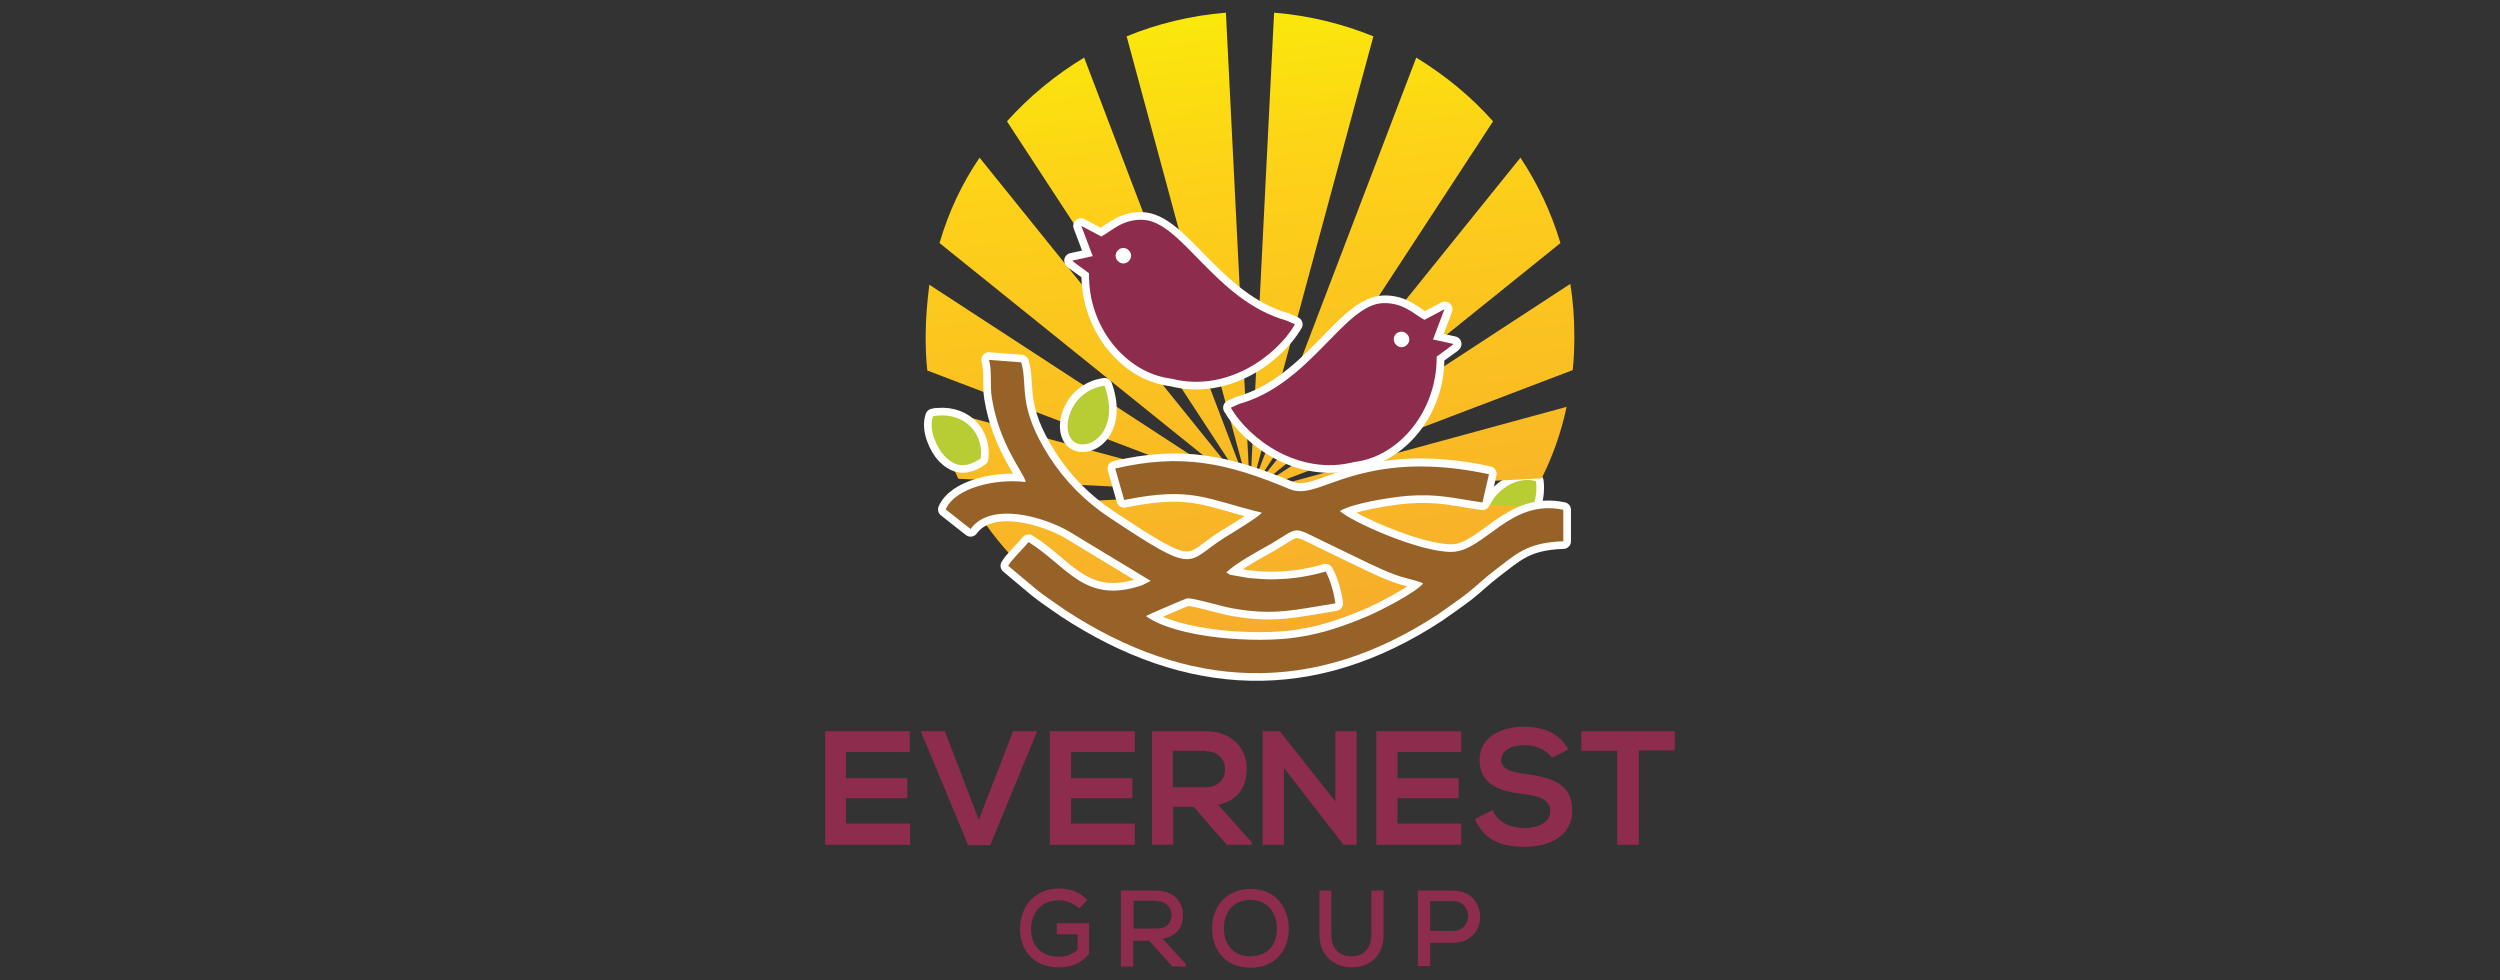 <?xml version="1.0" encoding="utf-8"?>
<!-- Generator: Adobe Illustrator 24.3.0, SVG Export Plug-In . SVG Version: 6.00 Build 0)  -->
<svg version="1.1" id="Layer_1" xmlns="http://www.w3.org/2000/svg" xmlns:xlink="http://www.w3.org/1999/xlink" x="0px" y="0px"
	 viewBox="0 0 612 240" style="enable-background:new 0 0 612 240;" xml:space="preserve">
<rect x="0" y="0" width="612" height="240" fill="#333333" stroke="none"/>
<style type="text/css">
	.st0{fill:none;stroke:#FFFFFF;stroke-width:3.744;stroke-linecap:square;stroke-linejoin:round;stroke-miterlimit:2.613;}
	.st1{fill-rule:evenodd;clip-rule:evenodd;fill:#B8CD33;}
	.st2{clip-path:url(#SVGID_2_);fill:url(#SVGID_3_);}
	.st3{fill-rule:evenodd;clip-rule:evenodd;fill:#976228;}
	.st4{fill-rule:evenodd;clip-rule:evenodd;fill:#8D2C4D;}
	.st5{fill:#8D2C4D;}
</style>
<path class="st0" d="M376,117.8c-7.1-2.1-14.9,7.2-10.6,11.1c2.6,2.3,6.8-0.2,8.1-1.8C375.3,125,376.5,121.5,376,117.8z"/>
<path class="st1" d="M376,117.8c-7.1-2.1-14.9,7.2-10.6,11.1c2.6,2.3,6.8-0.2,8.1-1.8C375.3,125,376.5,121.5,376,117.8"/>
<path class="st0" d="M356.3,110.3c-3.7,4.4-0.1,13.2,4.5,11.2C365.2,119.5,361.3,111.3,356.3,110.3z"/>
<path class="st1" d="M356.3,110.3c-3.7,4.4-0.1,13.2,4.5,11.2C365.2,119.5,361.3,111.3,356.3,110.3"/>
<g>
	<g>
		<g>
			<defs>
				<path id="SVGID_1_" d="M234.6,117.2l71.4,3.6l-77.5-21C229.9,105.8,232,111.7,234.6,117.2 M306,120.7l71.4-3.6
					c2.7-5.4,4.8-11.3,6.1-17.5L306,120.7z M306,120.7l79-30.1c0.3-2.7,0.4-5.4,0.4-8.3c0-4.3-0.3-8.6-1-12.8L306,120.7z
					 M226.6,82.4c0,2.8,0.1,5.6,0.4,8.3l78.9,30.1l-78.4-51.1C227,73.7,226.6,78,226.6,82.4z M230,59.5l76,61.2l-66.2-82.1
					C235.5,44.9,232.2,51.9,230,59.5z M306,120.7l76-61.2c-2.2-7.4-5.6-14.6-9.8-20.9L306,120.7z M306,120.7l59.5-91
					c-5.4-6.1-11.8-11.3-18.8-15.6L306,120.7z M246.5,29.7l59.5,91L265.4,14.1C258.3,18.4,252,23.6,246.5,29.7z M275.8,8.9
					L306,120.7l-67.6,3.3c14,22.6,39,37.7,67.6,37.7c28.6,0,53.6-15,67.6-37.7l-67.6-3.3L300.1,3.1C291.6,3.8,283.3,5.8,275.8,8.9z
					 M306,120.7L336.2,8.9c-7.6-3.1-15.8-5.1-24.3-5.8L306,120.7z"/>
			</defs>
			<clipPath id="SVGID_2_">
				<use xlink:href="#SVGID_1_"  style="overflow:visible;"/>
			</clipPath>
			
				<linearGradient id="SVGID_3_" gradientUnits="userSpaceOnUse" x1="314.606" y1="76.175" x2="297.502" y2="236.988" gradientTransform="matrix(1 0 0 -1 0 239)">
				<stop  offset="0" style="stop-color:#F6AA2D"/>
				<stop  offset="0.73" style="stop-color:#FDD019"/>
				<stop  offset="1" style="stop-color:#FAE90A"/>
			</linearGradient>
			<rect x="226.6" y="3.1" class="st2" width="158.8" height="158.6"/>
		</g>
	</g>
	<path class="st0" d="M273,114.7l2.2,7.7c16.7-3.4,20-0.2,33.7,3.1c-1.1,1.3-7.2,4.9-9.1,6.1c-9.7,6.1-6.4,9.6-28.2-4.9
		c-5.9-3.9-10.9-8.9-14.8-15c-7.9-12.4-5.1-17.2-6.8-23l-7.9-0.6c0.8,2.7,0.2,6.3,0.7,9.3c1.9,11.7,7.8,18.2,8.3,20.6
		c-7.4-0.9-17.3,1.4-19.6,6.7l6.1,4.8c4.9-6.8,17.9-3,24.1,0.6l20,12.1l-2.2,1.1c-14,4.7-18.1-4.6-27.7-10.6c-1.3,1.6-4.1,4.2-5,5.8
		l6.8,5.7c2.2,1.8,4.7,3.4,7.1,5.1c30,19.7,60.7,21.2,91.3,1.1c2.4-1.7,4.9-3.4,7.1-5.1c2.2-1.7,4.3-3.8,6.7-5.6
		c5.2-3.9,7.8-6.9,16.9-7.2v-7.7c-13-2.8-19.3,10.1-27.2,10.3c-7.8,0.2-24.7-7.4-27.5-10c3.1-1.9,12.1-3.3,16.3-3.7
		c7.7-0.6,11.7,0.6,18.6,1.6l1.6-7c-9.6-2.1-19.8-2.7-29.3-0.6c-10.4,2.2-14.9,6.2-19.6,4.2C300.4,113.3,289.2,110.9,273,114.7z
		 M300.2,140.1c2.9-2.6,7.3-4.9,11-7c6.7-4,5.2-4.3,11.9-1c4.1,2,8.1,3.9,12.2,5.9c2.1,1,4.1,1.9,6.3,2.7c2,0.8,5,1.3,6.8,2.1
		c-1.7,2.2-10.6,6.8-14,8.2c-5.3,2.2-10.6,4.1-16.8,5c-10.2,1.6-29.7,0.2-37.1-5.2c0.3-0.2,9.8-4.3,10-4.3c1.2-0.3,8.7,2,11.1,2.4
		c10.4,1.9,15.7,0.3,25.3-1.2c-0.3-2.4-1.3-6-2.4-7.8c-3.6,1.1-7.9,1.8-12.1,1.9c-2.2,0.1-4.4-0.1-6.7-0.3l-4.6-0.8
		C300.2,140.2,300.6,140.3,300.2,140.1z"/>
	<path class="st3" d="M273,114.7l2.2,7.7c16.7-3.4,20-0.2,33.7,3.1c-1.1,1.3-7.2,4.9-9.1,6.1c-9.7,6.1-6.4,9.6-28.2-4.9
		c-5.9-3.9-10.9-8.9-14.8-15c-7.9-12.4-5.1-17.2-6.8-23l-7.9-0.6c0.8,2.7,0.2,6.3,0.7,9.3c1.9,11.7,7.8,18.2,8.3,20.6
		c-7.4-0.9-17.3,1.4-19.6,6.7l6.1,4.8c4.9-6.8,17.9-3,24.1,0.6l20,12.1l-2.2,1.1c-14,4.7-18.1-4.6-27.7-10.6c-1.3,1.6-4.1,4.2-5,5.8
		l6.8,5.7c2.2,1.8,4.7,3.4,7.1,5.1c30,19.7,60.7,21.2,91.3,1.1c2.4-1.7,4.9-3.4,7.1-5.1c2.2-1.7,4.3-3.8,6.7-5.6
		c5.2-3.9,7.8-6.9,16.9-7.2v-7.7c-13-2.8-19.3,10.1-27.2,10.3c-7.8,0.2-24.7-7.4-27.5-10c3.1-1.9,12.1-3.3,16.3-3.7
		c7.7-0.6,11.7,0.6,18.6,1.6l1.6-6.9c-9.6-2.1-19.8-2.7-29.3-0.6c-10.4,2.2-14.9,6.2-19.6,4.2C300.4,113.3,289.2,110.9,273,114.7
		 M300.2,140.1c2.9-2.6,7.3-4.9,11-7c6.7-4,5.2-4.3,11.9-1c4.1,2,8.1,3.9,12.2,5.9c2.1,1,4.1,1.9,6.3,2.7c2,0.8,5,1.3,6.8,2.1
		c-1.7,2.2-10.6,6.8-14,8.2c-5.3,2.2-10.6,4.1-16.8,5c-10.2,1.6-29.7,0.2-37.1-5.2c0.3-0.2,9.8-4.3,10-4.3c1.2-0.3,8.7,2,11.1,2.4
		c10.4,1.9,15.7,0.3,25.3-1.2c-0.3-2.4-1.3-6-2.4-7.8c-3.6,1.1-7.9,1.8-12.1,1.9c-2.2,0.1-4.4-0.1-6.7-0.3l-4.6-0.8
		C300.2,140.2,300.6,140.3,300.2,140.1z"/>
	<path class="st0" d="M343.1,81.2c1,0,1.9,0.9,1.9,1.9c0,1-0.9,1.9-1.9,1.9c-1,0-1.9-0.9-1.9-1.9C341.2,81.9,342.1,81.2,343.1,81.2z
		 M303.3,98.9l-2,0.9c4.4,7.6,16.6,16.8,30.2,13.3c11.1-1.3,20.5-12.6,20.2-25.8l3.9-2.8c0.1-0.1,0.2-0.2,0.3-0.3l-5-1.1l2.8-7.4
		l-4.9,2.6c-2.6-1.4-5.1-4.2-10-4.1C329,74.4,320.9,94,303.3,98.9z"/>
	<path class="st4" d="M343.1,81.2c1,0,1.9,0.9,1.9,1.9c0,1-0.9,1.9-1.9,1.9c-1,0-1.9-0.9-1.9-1.9C341.2,81.9,342.1,81.2,343.1,81.2
		 M303.3,98.9l-2,0.9c4.4,7.6,16.6,16.8,30.2,13.3c11.1-1.3,20.3-12.6,20.2-25.8l3.8-2.8c0.1-0.1,0.2-0.2,0.3-0.3l-5-1.1l2.8-7.4
		l-4.9,2.6c-2.6-1.4-5.1-4.2-10-4.1C329,74.4,320.9,94,303.3,98.9z"/>
	<path class="st0" d="M240.1,112.2c0.8-6.8-4.8-11.6-11.7-10.3c-1.2,3.4,1.1,7.9,2.7,9.6C233.9,114.4,236.6,114.6,240.1,112.2z"/>
	<path class="st1" d="M240.1,112.2c0.8-6.8-4.8-11.6-11.7-10.3c-1.2,3.4,1.1,7.9,2.7,9.6C233.9,114.5,236.6,114.6,240.1,112.2"/>
	<path class="st0" d="M270.4,94.4c-8.6,1.2-11.1,11.2-7.4,13.8C266.5,110.6,274.4,105.7,270.4,94.4z"/>
	<path class="st1" d="M270.4,94.4c-8.6,1.2-11.1,11.2-7.4,13.8C266.5,110.6,274.4,105.7,270.4,94.4"/>
	<path class="st0" d="M275,60.7c1,0,1.9,0.9,1.9,1.9c0,1-0.9,1.9-1.9,1.9c-1,0-1.9-0.9-1.9-1.9S274,60.7,275,60.7z M315,78.5l2,0.9
		c-4.4,7.6-16.6,16.8-30.2,13.3c-11.1-1.3-20.3-12.6-20.2-25.8l-3.9-2.8c-0.1-0.1-0.2-0.2-0.3-0.3l5-1.1l-2.8-7.4l4.9,2.6
		c2.6-1.4,5.1-4.2,10-4.1C289.3,54,297.4,73.6,315,78.5z"/>
	<path class="st4" d="M275,60.7c1,0,1.9,0.9,1.9,1.9c0,1-0.9,1.9-1.9,1.9c-1,0-1.9-0.9-1.9-1.9S274,60.7,275,60.7 M315,78.5l2,0.9
		c-4.4,7.6-16.6,16.8-30.2,13.3c-11.1-1.3-20.5-12.6-20.2-25.8l-3.8-2.8c-0.1-0.1-0.2-0.2-0.3-0.3l5-1.1l-2.8-7.4l4.9,2.6
		c2.6-1.4,5.1-4.2,10-4.1C289.3,54,297.4,73.6,315,78.5z"/>
	<path class="st5" d="M396,206.8h5.2v-23.1h8.8V179h-22.9v4.8h8.8v23H396z M383.9,183.5c-2.1-4.3-6.6-5.6-10.9-5.6
		c-5.1,0-10.8,2.3-10.8,8.1c0,6.2,5.2,7.8,10.9,8.4c3.7,0.4,6.4,1.4,6.4,4.1c0,3-3.1,4.2-6.3,4.2c-3.3,0-6.6-1.3-7.8-4.4l-4.3,2.2
		c2.1,5.1,6.4,6.8,12.1,6.8c6.2,0,11.7-2.7,11.7-8.9c0-6.7-5.4-8.1-11.2-8.9c-3.3-0.4-6.2-1.1-6.2-3.4c0-2.1,1.9-3.7,5.8-3.7
		c3,0,5.7,1.6,6.6,3.1L383.9,183.5z M357.7,201.6h-15.6v-6.2h15v-4.9h-15v-6.4h15.6V179h-20.8v27.8h20.8V201.6z M326.9,196.2
		L313.3,179h-4.2v27.8h5.2V188l14.6,18.8h3.2V179h-5.2L326.9,196.2L326.9,196.2z M295.1,183.9c3.3,0,4.8,2.2,4.8,4.4
		s-1.4,4.4-4.8,4.4h-8v-8.9H295.1z M306.6,206.4l-8.4-9.4c5.3-1.1,7-4.9,7-8.8c0-4.8-3.4-9.2-10-9.2c-4.4,0-8.8,0-13.2,0v27.8h5.2
		v-9.3h5l8.1,9.3h6.2v-0.3H306.6z M277.8,201.6h-15.6v-6.2h15v-4.9h-15v-6.4h15.6V179H257v27.8h20.8V201.6z M253.9,179H248
		l-8.4,21.7l-8.3-21.7h-5.9l11.6,27.9h5.4L253.9,179z M222.7,201.6h-15.6v-6.2h15v-4.9h-15v-6.4h15.6V179H202v27.8h20.8V201.6z"/>
	<path class="st5" d="M355.7,230.8c8.9,0,8.8-12.8,0-12.8c-2.8,0-5.7,0-8.6,0v18.5h3v-5.7H355.7z M350.1,220.6h5.6
		c4.9,0,4.9,7.3,0,7.3h-5.6V220.6z M335.7,218v10.8c0,3.6-2.1,5.4-5.1,5.3c-2.8-0.1-4.7-1.9-4.7-5.3V218H323v10.8
		c0,5.2,3.6,7.9,7.7,8c4.4,0.1,8-2.6,8-8V218H335.7z M299.6,227.3c0-4,2.3-7,6.6-7c4.6,0.1,6.4,3.7,6.4,7c0,3.6-1.9,6.8-6.6,6.8
		C301.4,234.1,299.6,230.5,299.6,227.3z M306.1,217.6c-5.6,0-9.4,4.1-9.4,9.7c0,4.9,3,9.6,9.4,9.6c6.4,0,9.4-4.6,9.4-9.6
		C315.4,222.3,312.4,217.6,306.1,217.6z M283.2,220.6c2.4,0,3.6,1.8,3.6,3.4c0,1.8-1.1,3.3-3.6,3.3h-5.7v-6.8H283.2z M290.2,235.9
		l-5.6-6.1c3.7-0.6,5-3.1,5-5.8c0-3.1-2.2-6-6.6-6c-2.9,0-5.8,0-8.6,0v18.6h3v-6.3h3.9l5.7,6.3h3.4L290.2,235.9z M266.2,220.3
		c-1.9-1.9-4.3-2.8-6.8-2.8c-6.3,0-9.7,4.6-9.7,9.9c0,4.9,2.9,9.4,9.7,9.4c3.1,0,5.4-1.2,7.2-3.2v-7.6h-7.9v2.7h5.1v3.8
		c-1.4,1.2-2.9,1.7-4.6,1.7c-4.8,0-6.8-3.2-6.8-6.7c0-3.9,2.4-7.1,6.8-7.1c1.7,0,3.7,0.7,5,2L266.2,220.3z"/>
</g>
</svg>
